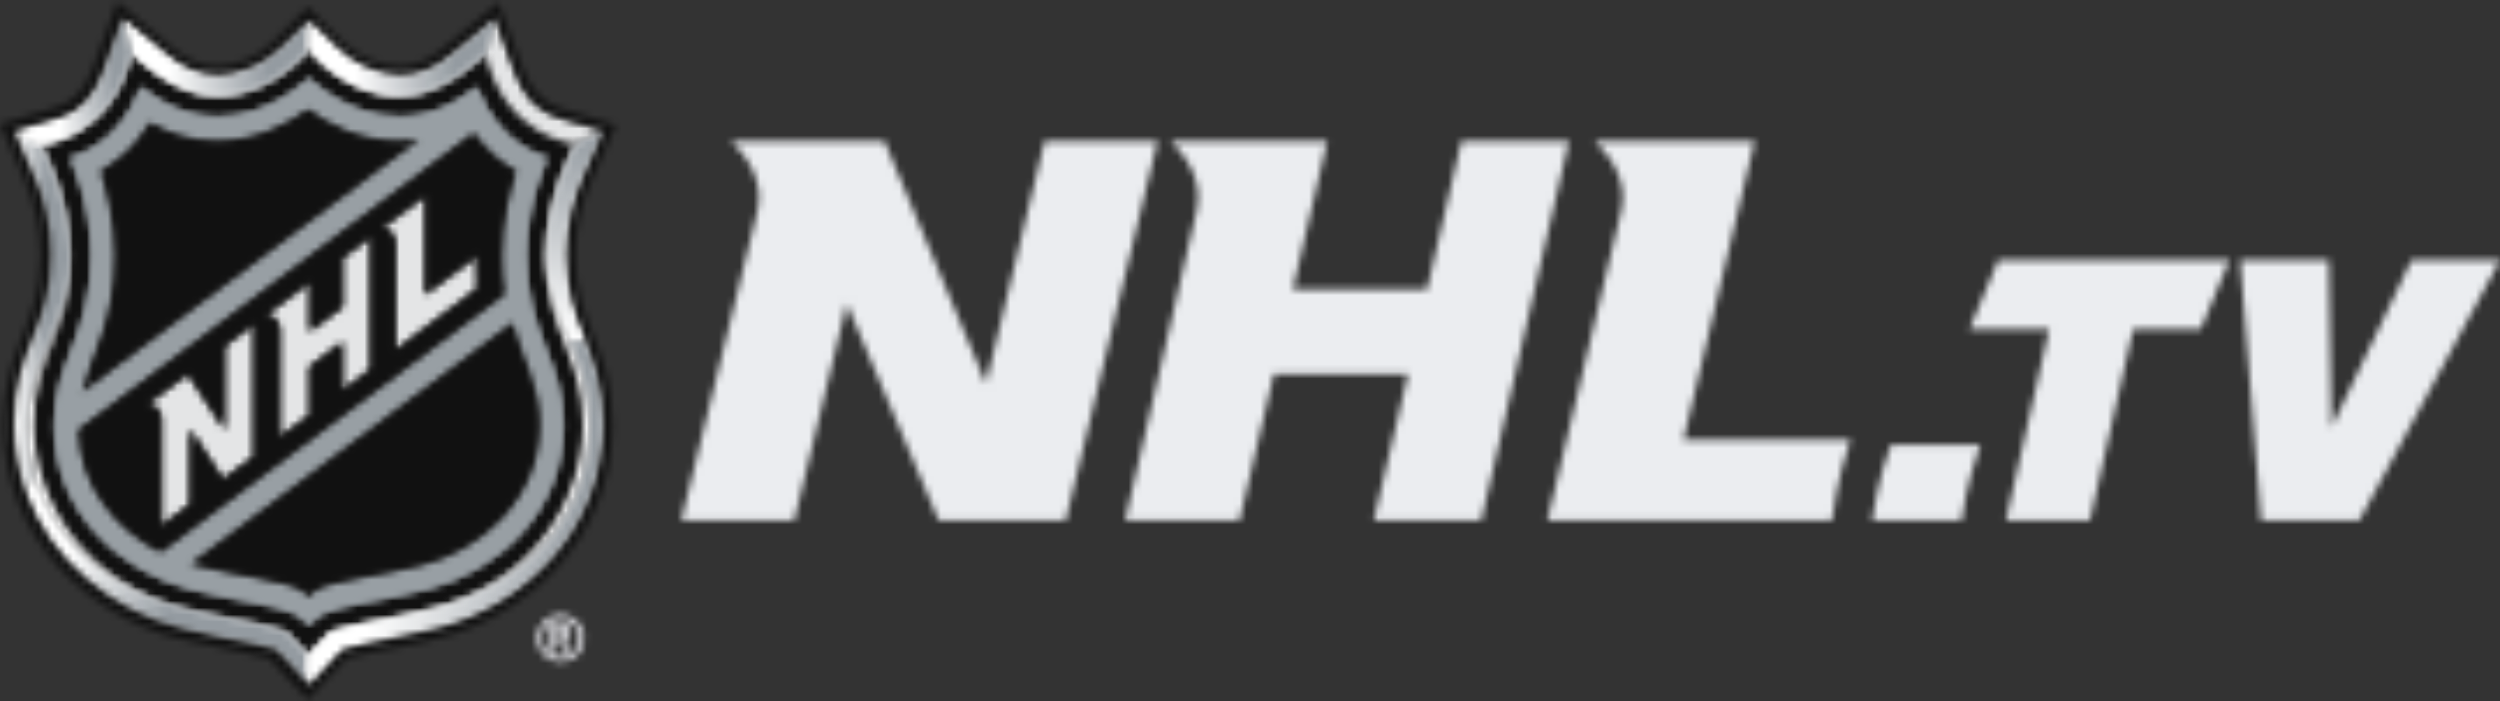 <svg width="360" height="101" viewBox="0 0 360 101" fill="none" xmlns="http://www.w3.org/2000/svg">
<rect x="0" y="0" width="360" height="101" fill="#333333" stroke="none"/>
<mask id="mask0" mask-type="alpha" maskUnits="userSpaceOnUse" x="222" y="20" width="45" height="55">
<path d="M233.443 30.427C234.456 26.205 232.052 22.621 229.648 20.317H252.675L242.426 63.317H266.466C265.706 65.493 264.568 69.332 263.809 74.963H222.816L233.443 30.427Z" fill="white"/>
</mask>
<g mask="url(#mask0)">
<path fill-rule="evenodd" clip-rule="evenodd" d="M216.896 80.891H272.385V14.387H216.896V80.891Z" fill="#EBEDF0"/>
</g>
<mask id="mask1" mask-type="alpha" maskUnits="userSpaceOnUse" x="98" y="20" width="69" height="55">
<path d="M109.072 30.427C110.081 26.205 107.686 22.621 105.289 20.317H127.355L141.981 55.255L150.429 20.317H166.695L153.455 74.963H135.173L121.934 43.737L114.368 74.963H98.102L109.072 30.427Z" fill="white"/>
</mask>
<g mask="url(#mask1)">
<path fill-rule="evenodd" clip-rule="evenodd" d="M92.182 80.891H172.615V14.387H92.182V80.891Z" fill="#EBEDF0"/>
</g>
<mask id="mask2" mask-type="alpha" maskUnits="userSpaceOnUse" x="162" y="20" width="64" height="55">
<path d="M172.299 30.427C173.29 26.077 170.937 22.621 168.583 20.317H191.127L186.172 41.689H205.495L210.45 20.317H225.933L213.299 74.963H197.816L202.771 53.847H183.447L178.493 74.963H162.018L172.299 30.427Z" fill="white"/>
</mask>
<g mask="url(#mask2)">
<path fill-rule="evenodd" clip-rule="evenodd" d="M156.098 80.891H231.853V14.387H156.098V80.891Z" fill="#EBEDF0"/>
</g>
<mask id="mask3" mask-type="alpha" maskUnits="userSpaceOnUse" x="269" y="64" width="17" height="11">
<path d="M269.583 74.963C270.363 69.498 271.922 64.814 272.289 64.034C272.701 64.034 285.172 64.034 285.172 64.034C284.4 66.196 283.24 69.798 282.467 74.963C282.467 74.963 270.363 74.963 269.583 74.963Z" fill="white"/>
</mask>
<g mask="url(#mask3)">
<path fill-rule="evenodd" clip-rule="evenodd" d="M263.664 80.892H291.093V58.105H263.664V80.892Z" fill="#EBEDF0"/>
</g>
<mask id="mask4" mask-type="alpha" maskUnits="userSpaceOnUse" x="283" y="37" width="39" height="38">
<path d="M307.184 47.393L300.948 74.963H288.852L295.086 47.393H283.614L287.729 37.493H321.028L316.912 47.393H307.184Z" fill="white"/>
</mask>
<g mask="url(#mask4)">
<path fill-rule="evenodd" clip-rule="evenodd" d="M277.694 80.891H326.948V31.561H277.694V80.891Z" fill="#EBEDF0"/>
</g>
<mask id="mask5" mask-type="alpha" maskUnits="userSpaceOnUse" x="322" y="37" width="39" height="38">
<path d="M335.349 37.493L335.725 61.554L347.237 37.493H360L339.729 74.963H325.59L322.586 37.493H335.349Z" fill="white"/>
</mask>
<g mask="url(#mask5)">
<path fill-rule="evenodd" clip-rule="evenodd" d="M316.666 80.891H365.92V31.561H316.666V80.891Z" fill="#EBEDF0"/>
</g>
<mask id="mask6" mask-type="alpha" maskUnits="userSpaceOnUse" x="4" y="7" width="81" height="88">
<path d="M10.039 39.971C10.039 38.956 10.166 37.941 10.166 36.799C10.166 28.171 5.972 20.812 5.972 20.812C5.972 20.812 16.138 19.924 18.933 7.616C18.933 7.616 25.032 13.833 31.258 13.833C39.263 13.833 44.472 7.109 44.472 7.109C44.472 7.109 49.682 13.833 57.687 13.833C63.912 13.833 70.011 7.616 70.011 7.616C72.806 19.924 82.971 20.812 82.971 20.812C82.971 20.812 78.778 28.171 78.778 36.799C78.778 47.839 84.115 51.011 84.115 61.161C84.115 72.327 76.364 84.128 62.387 87.68C55.78 89.33 51.207 89.71 47.775 90.979C47.267 91.36 44.472 94.405 44.472 94.405C44.472 94.405 41.55 91.36 41.169 90.979C37.864 89.837 33.164 89.33 26.557 87.68C12.453 84.128 4.83 72.327 4.83 61.161C4.83 52.026 9.149 48.6 10.039 39.971ZM10.166 22.715C10.166 22.715 13.088 28.805 13.215 36.799C13.215 48.473 7.878 51.899 7.878 61.161C7.878 74.103 17.916 82.351 27.318 84.762C34.689 86.665 39.517 86.919 42.82 88.442C42.82 88.442 43.964 89.457 44.472 89.964C44.98 89.584 46.124 88.442 46.124 88.442C49.3 86.919 54.255 86.665 61.624 84.762C71.028 82.351 81.066 74.103 81.066 61.161C81.066 51.899 75.728 48.6 75.728 36.799C75.728 28.805 78.778 22.715 78.778 22.715C78.778 22.715 71.79 21.319 68.614 12.565C68.614 12.565 64.039 16.878 57.687 16.878C49.682 16.878 44.472 11.296 44.472 11.296C44.472 11.296 39.263 16.878 31.258 16.878C24.904 16.878 20.33 12.565 20.33 12.565C17.027 21.319 10.166 22.715 10.166 22.715Z" fill="white"/>
</mask>
<g mask="url(#mask6)">
<path fill-rule="evenodd" clip-rule="evenodd" d="M-1.09 100.333H90.035V1.178H-1.09V100.333Z" fill="#111111"/>
</g>
<mask id="mask7" mask-type="alpha" maskUnits="userSpaceOnUse" x="69" y="2" width="18" height="19">
<path d="M80.43 16.877L86.91 18.781L82.844 20.684C82.844 20.684 72.679 19.796 69.884 7.488L71.281 2.412L74.204 10.406C75.475 13.832 77.507 15.989 80.43 16.877Z" fill="white"/>
</mask>
<g mask="url(#mask7)">
<path fill-rule="evenodd" clip-rule="evenodd" d="M63.964 26.612H92.83V-3.517H63.964V26.612Z" fill="#E4E5E6"/>
</g>
<mask id="mask8" mask-type="alpha" maskUnits="userSpaceOnUse" x="21" y="46" width="16" height="30">
<path d="M32.401 61.921H32.274V49.867L36.467 46.695V65.855L32.02 69.153L27.318 61.921V72.706L23.126 75.878V60.526C23.126 58.242 21.093 58.242 21.093 58.242L27.065 53.801L32.401 61.921Z" fill="white"/>
</mask>
<g mask="url(#mask8)">
<path fill-rule="evenodd" clip-rule="evenodd" d="M15.173 81.807H42.387V40.766H15.173V81.807Z" fill="#E4E5E6"/>
</g>
<mask id="mask9" mask-type="alpha" maskUnits="userSpaceOnUse" x="38" y="34" width="16" height="30">
<path d="M49.3 44.158V37.178L53.366 34.133V53.293L49.3 56.339V49.36L44.599 52.913V59.891L40.279 63.063V47.711C40.279 45.427 38.245 45.427 38.245 45.427L44.599 40.605V47.711L49.3 44.158Z" fill="white"/>
</mask>
<g mask="url(#mask9)">
<path fill-rule="evenodd" clip-rule="evenodd" d="M32.325 68.992H59.285V28.204H32.325V68.992Z" fill="#E4E5E6"/>
</g>
<mask id="mask10" mask-type="alpha" maskUnits="userSpaceOnUse" x="54" y="28" width="15" height="23">
<path d="M61.244 42.382L68.74 36.925C68.74 36.925 68.487 38.701 68.74 41.747L56.924 50.629V35.275C56.924 32.991 54.891 32.991 54.891 32.991L61.244 28.17V42.382Z" fill="white"/>
</mask>
<g mask="url(#mask10)">
<path fill-rule="evenodd" clip-rule="evenodd" d="M48.971 56.557H74.661V22.24H48.971V56.557Z" fill="#E4E5E6"/>
</g>
<mask id="mask11" mask-type="alpha" maskUnits="userSpaceOnUse" x="3" y="39" width="24" height="49">
<path d="M4.83 61.16C4.83 72.326 12.453 84.126 26.557 87.679C17.535 85.395 8.133 79.558 4.956 69.027C4.194 66.616 3.812 64.078 3.812 61.16C3.812 53.801 8.895 47.584 10.039 39.97C9.149 48.599 4.83 52.025 4.83 61.16Z" fill="white"/>
</mask>
<g mask="url(#mask11)">
<path fill-rule="evenodd" clip-rule="evenodd" d="M-2.107 93.608H32.476V34.042H-2.107V93.608Z" fill="white"/>
</g>
<mask id="mask12" mask-type="alpha" maskUnits="userSpaceOnUse" x="62" y="36" width="24" height="52">
<path d="M85.005 61.16C85.005 75.244 74.967 84.507 62.26 87.679C76.364 84.126 83.988 72.325 83.988 61.16C83.988 51.009 78.651 47.964 78.651 36.798C78.651 41.367 80.556 45.046 82.209 49.233C83.733 52.659 85.005 56.338 85.005 61.16Z" fill="white"/>
</mask>
<g mask="url(#mask12)">
<path fill-rule="evenodd" clip-rule="evenodd" d="M56.34 93.608H90.924V30.869H56.34V93.608Z" fill="white"/>
</g>
<mask id="mask13" mask-type="alpha" maskUnits="userSpaceOnUse" x="1" y="18" width="10" height="53">
<path d="M7.116 36.797C7.116 32.357 6.1 28.424 4.575 25.252L1.78 18.907L5.845 20.811C5.845 20.811 10.039 28.17 10.039 36.797C10.039 37.94 10.039 38.955 9.911 39.969C8.767 47.457 3.686 53.674 3.686 61.16C3.686 64.078 4.067 66.615 4.83 69.026C4.194 69.534 3.812 70.295 3.431 70.929C2.414 67.884 1.78 64.585 1.78 61.16C1.78 49.74 7.116 47.584 7.116 36.797Z" fill="white"/>
</mask>
<g mask="url(#mask13)">
<path fill-rule="evenodd" clip-rule="evenodd" d="M-191.107 1136.83H2082.16V-143.837H-191.107V1136.83Z" fill="url(#paint0_linear)"/>
</g>
<mask id="mask14" mask-type="alpha" maskUnits="userSpaceOnUse" x="1" y="18" width="10" height="53">
<path d="M7.116 36.797C7.116 32.357 6.1 28.424 4.575 25.252L1.78 18.907L5.845 20.811C5.845 20.811 10.039 28.17 10.039 36.797C10.039 37.94 10.039 38.955 9.911 39.969C8.767 47.457 3.686 53.674 3.686 61.16C3.686 64.078 4.067 66.615 4.83 69.026C4.194 69.534 3.812 70.295 3.431 70.929C2.414 67.884 1.78 64.585 1.78 61.16C1.78 49.74 7.116 47.584 7.116 36.797Z" fill="white"/>
</mask>
<g mask="url(#mask14)">
<path fill-rule="evenodd" clip-rule="evenodd" d="M-191.107 1136.83H2082.16V-143.837H-191.107V1136.83Z" fill="url(#paint1_linear)"/>
</g>
<mask id="mask15" mask-type="alpha" maskUnits="userSpaceOnUse" x="78" y="18" width="9" height="32">
<path d="M78.651 36.798C78.651 28.17 82.844 20.811 82.844 20.811L86.91 18.907L84.114 25.252C82.591 28.424 81.573 32.357 81.573 36.798C81.573 42.382 82.971 45.681 84.369 49.106L82.209 49.233C80.556 45.173 78.651 41.367 78.651 36.798Z" fill="white"/>
</mask>
<g mask="url(#mask15)">
<path fill-rule="evenodd" clip-rule="evenodd" d="M-191.107 1136.83H2082.16V-143.837H-191.107V1136.83Z" fill="url(#paint2_linear)"/>
</g>
<mask id="mask16" mask-type="alpha" maskUnits="userSpaceOnUse" x="78" y="18" width="9" height="32">
<path d="M78.651 36.798C78.651 28.17 82.844 20.811 82.844 20.811L86.91 18.907L84.114 25.252C82.591 28.424 81.573 32.357 81.573 36.798C81.573 42.382 82.971 45.681 84.369 49.106L82.209 49.233C80.556 45.173 78.651 41.367 78.651 36.798Z" fill="white"/>
</mask>
<g mask="url(#mask16)">
<path fill-rule="evenodd" clip-rule="evenodd" d="M-191.107 1136.83H2082.16V-143.837H-191.107V1136.83Z" fill="url(#paint3_linear)"/>
</g>
<mask id="mask17" mask-type="alpha" maskUnits="userSpaceOnUse" x="3" y="69" width="42" height="30">
<path d="M41.169 90.978C41.676 91.359 44.472 94.404 44.472 94.404V98.844C44.472 98.844 40.279 94.277 39.644 93.642C35.07 92.374 32.147 92.12 25.921 90.597C16.138 88.187 7.116 81.081 3.558 70.93C3.939 70.168 4.448 69.534 4.956 69.027C8.005 79.558 17.408 85.395 26.557 87.679C33.164 89.329 37.737 89.709 41.169 90.978Z" fill="white"/>
</mask>
<g mask="url(#mask17)">
<path fill-rule="evenodd" clip-rule="evenodd" d="M-191.107 1136.83H2082.16V-143.837H-191.107V1136.83Z" fill="url(#paint4_linear)"/>
</g>
<mask id="mask18" mask-type="alpha" maskUnits="userSpaceOnUse" x="3" y="69" width="42" height="30">
<path d="M41.169 90.978C41.676 91.359 44.472 94.404 44.472 94.404V98.844C44.472 98.844 40.279 94.277 39.644 93.642C35.07 92.374 32.147 92.12 25.921 90.597C16.138 88.187 7.116 81.081 3.558 70.93C3.939 70.168 4.448 69.534 4.956 69.027C8.005 79.558 17.408 85.395 26.557 87.679C33.164 89.329 37.737 89.709 41.169 90.978Z" fill="white"/>
</mask>
<g mask="url(#mask18)">
<path fill-rule="evenodd" clip-rule="evenodd" d="M-191.107 1136.83H2082.16V-143.837H-191.107V1136.83Z" fill="url(#paint5_linear)"/>
</g>
<mask id="mask19" mask-type="alpha" maskUnits="userSpaceOnUse" x="7" y="11" width="75" height="79">
<path d="M27.318 84.761C17.916 82.35 7.878 74.102 7.878 61.16C7.878 51.898 13.215 48.599 13.215 36.798C13.215 28.804 10.166 22.714 10.166 22.714C10.166 22.714 17.154 21.318 20.331 12.563C20.331 12.563 24.904 16.877 31.258 16.877C39.136 16.877 44.472 11.295 44.472 11.295C44.472 11.295 49.808 16.877 57.687 16.877C64.039 16.877 68.614 12.563 68.614 12.563C71.917 21.318 78.778 22.714 78.778 22.714C78.778 22.714 75.728 28.931 75.728 36.798C75.728 48.472 81.066 51.898 81.066 61.16C81.066 74.102 71.028 82.35 61.625 84.761C54.255 86.664 49.427 86.918 46.124 88.44C46.124 88.44 44.98 89.455 44.472 89.963C43.964 89.582 42.82 88.44 42.82 88.44C39.644 86.918 34.689 86.664 27.318 84.761ZM77.635 61.16C77.635 55.704 75.22 52.151 73.569 46.696L27.318 81.335C27.573 81.335 27.7 81.462 27.954 81.462C33.798 82.984 41.041 83.746 43.202 85.014C43.71 85.395 44.345 86.03 44.345 86.03C44.345 86.03 44.98 85.395 45.489 85.014C47.649 83.746 54.891 82.984 60.735 81.462C68.867 79.305 77.635 72.198 77.635 61.16ZM74.331 24.617C72.425 23.602 70.139 21.826 68.106 19.034L11.182 61.794C11.436 70.295 16.9 76.385 23.126 79.558L72.68 42.382C72.425 40.732 72.298 38.828 72.298 36.798C72.298 31.722 73.442 27.409 74.331 24.617ZM16.519 36.798C16.519 46.442 13.215 51.009 11.818 56.465L60.354 20.049C59.465 20.176 58.449 20.303 57.559 20.303C51.588 20.303 47.013 17.639 44.345 15.736C41.677 17.766 37.103 20.303 31.131 20.303C27.318 20.303 23.888 18.907 21.601 17.639C19.441 21.318 16.646 23.475 14.485 24.617C15.376 27.409 16.519 31.722 16.519 36.798Z" fill="white"/>
</mask>
<g mask="url(#mask19)">
<path fill-rule="evenodd" clip-rule="evenodd" d="M-191.107 1136.83H2082.16V-143.837H-191.107V1136.83Z" fill="url(#paint6_linear)"/>
</g>
<mask id="mask20" mask-type="alpha" maskUnits="userSpaceOnUse" x="7" y="11" width="75" height="79">
<path d="M27.318 84.761C17.916 82.35 7.878 74.102 7.878 61.16C7.878 51.898 13.215 48.599 13.215 36.798C13.215 28.804 10.166 22.714 10.166 22.714C10.166 22.714 17.154 21.318 20.331 12.563C20.331 12.563 24.904 16.877 31.258 16.877C39.136 16.877 44.472 11.295 44.472 11.295C44.472 11.295 49.808 16.877 57.687 16.877C64.039 16.877 68.614 12.563 68.614 12.563C71.917 21.318 78.778 22.714 78.778 22.714C78.778 22.714 75.728 28.931 75.728 36.798C75.728 48.472 81.066 51.898 81.066 61.16C81.066 74.102 71.028 82.35 61.625 84.761C54.255 86.664 49.427 86.918 46.124 88.44C46.124 88.44 44.98 89.455 44.472 89.963C43.964 89.582 42.82 88.44 42.82 88.44C39.644 86.918 34.689 86.664 27.318 84.761ZM77.635 61.16C77.635 55.704 75.22 52.151 73.569 46.696L27.318 81.335C27.573 81.335 27.7 81.462 27.954 81.462C33.798 82.984 41.041 83.746 43.202 85.014C43.71 85.395 44.345 86.03 44.345 86.03C44.345 86.03 44.98 85.395 45.489 85.014C47.649 83.746 54.891 82.984 60.735 81.462C68.867 79.305 77.635 72.198 77.635 61.16ZM74.331 24.617C72.425 23.602 70.139 21.826 68.106 19.034L11.182 61.794C11.436 70.295 16.9 76.385 23.126 79.558L72.68 42.382C72.425 40.732 72.298 38.828 72.298 36.798C72.298 31.722 73.442 27.409 74.331 24.617ZM16.519 36.798C16.519 46.442 13.215 51.009 11.818 56.465L60.354 20.049C59.465 20.176 58.449 20.303 57.559 20.303C51.588 20.303 47.013 17.639 44.345 15.736C41.677 17.766 37.103 20.303 31.131 20.303C27.318 20.303 23.888 18.907 21.601 17.639C19.441 21.318 16.646 23.475 14.485 24.617C15.376 27.409 16.519 31.722 16.519 36.798Z" fill="white"/>
</mask>
<g mask="url(#mask20)">
<path fill-rule="evenodd" clip-rule="evenodd" d="M-191.107 1136.83H2082.16V-143.837H-191.107V1136.83Z" fill="url(#paint7_linear)"/>
</g>
<mask id="mask21" mask-type="alpha" maskUnits="userSpaceOnUse" x="17" y="2" width="28" height="12">
<path d="M31.257 13.832C25.032 13.832 18.933 7.615 19.06 7.615L17.662 2.539L24.142 7.869C26.174 9.645 28.717 10.787 31.257 10.787C34.689 10.787 38.119 9.138 40.279 6.98L44.472 2.919V7.108C44.472 7.108 39.262 13.832 31.257 13.832Z" fill="white"/>
</mask>
<g mask="url(#mask21)">
<path fill-rule="evenodd" clip-rule="evenodd" d="M-191.107 1136.83H2082.16V-143.837H-191.107V1136.83Z" fill="url(#paint8_linear)"/>
</g>
<mask id="mask22" mask-type="alpha" maskUnits="userSpaceOnUse" x="17" y="2" width="28" height="12">
<path d="M31.257 13.832C25.032 13.832 18.933 7.615 19.06 7.615L17.662 2.539L24.142 7.869C26.174 9.645 28.717 10.787 31.257 10.787C34.689 10.787 38.119 9.138 40.279 6.98L44.472 2.919V7.108C44.472 7.108 39.262 13.832 31.257 13.832Z" fill="white"/>
</mask>
<g mask="url(#mask22)">
<path fill-rule="evenodd" clip-rule="evenodd" d="M-191.107 1136.83H2082.16V-143.837H-191.107V1136.83Z" fill="url(#paint9_linear)"/>
</g>
<mask id="mask23" mask-type="alpha" maskUnits="userSpaceOnUse" x="44" y="49" width="43" height="50">
<path d="M85.005 61.16C85.005 56.465 83.733 52.659 82.082 49.233L84.243 49.106C85.513 52.278 86.783 55.704 86.783 61.16C86.783 76.385 75.475 87.425 62.896 90.597C56.67 92.247 53.874 92.374 49.174 93.642C48.665 94.277 44.346 98.844 44.346 98.844V94.404C44.346 94.404 47.268 91.359 47.649 90.978C50.952 89.836 55.654 89.329 62.261 87.679C74.967 84.507 85.005 75.244 85.005 61.16Z" fill="white"/>
</mask>
<g mask="url(#mask23)">
<path fill-rule="evenodd" clip-rule="evenodd" d="M-191.107 1136.83H2082.16V-143.837H-191.107V1136.83Z" fill="url(#paint10_linear)"/>
</g>
<mask id="mask24" mask-type="alpha" maskUnits="userSpaceOnUse" x="44" y="49" width="43" height="50">
<path d="M85.005 61.16C85.005 56.465 83.733 52.659 82.082 49.233L84.243 49.106C85.513 52.278 86.783 55.704 86.783 61.16C86.783 76.385 75.475 87.425 62.896 90.597C56.67 92.247 53.874 92.374 49.174 93.642C48.665 94.277 44.346 98.844 44.346 98.844V94.404C44.346 94.404 47.268 91.359 47.649 90.978C50.952 89.836 55.654 89.329 62.261 87.679C74.967 84.507 85.005 75.244 85.005 61.16Z" fill="white"/>
</mask>
<g mask="url(#mask24)">
<path fill-rule="evenodd" clip-rule="evenodd" d="M-191.107 1136.83H2082.16V-143.837H-191.107V1136.83Z" fill="url(#paint11_linear)"/>
</g>
<mask id="mask25" mask-type="alpha" maskUnits="userSpaceOnUse" x="44" y="2" width="28" height="12">
<path d="M57.686 13.832C49.681 13.832 44.472 7.108 44.599 7.108V2.919L48.792 6.98C50.952 9.011 54.382 10.787 57.813 10.787C60.354 10.787 62.768 9.645 64.929 7.869L71.409 2.539L70.01 7.615C70.01 7.615 63.912 13.832 57.686 13.832Z" fill="white"/>
</mask>
<g mask="url(#mask25)">
<path fill-rule="evenodd" clip-rule="evenodd" d="M-191.107 1136.83H2082.16V-143.837H-191.107V1136.83Z" fill="url(#paint12_linear)"/>
</g>
<mask id="mask26" mask-type="alpha" maskUnits="userSpaceOnUse" x="44" y="2" width="28" height="12">
<path d="M57.686 13.832C49.681 13.832 44.472 7.108 44.599 7.108V2.919L48.792 6.98C50.952 9.011 54.382 10.787 57.813 10.787C60.354 10.787 62.768 9.645 64.929 7.869L71.409 2.539L70.01 7.615C70.01 7.615 63.912 13.832 57.686 13.832Z" fill="white"/>
</mask>
<g mask="url(#mask26)">
<path fill-rule="evenodd" clip-rule="evenodd" d="M-191.107 1136.83H2082.16V-143.837H-191.107V1136.83Z" fill="url(#paint13_linear)"/>
</g>
<mask id="mask27" mask-type="alpha" maskUnits="userSpaceOnUse" x="1" y="2" width="18" height="19">
<path d="M18.933 7.615C16.138 19.923 5.972 20.811 5.845 20.811L1.78 18.908L8.386 17.004C11.309 16.116 13.342 13.959 14.613 10.534L17.535 2.539L18.933 7.615Z" fill="white"/>
</mask>
<g mask="url(#mask27)">
<path fill-rule="evenodd" clip-rule="evenodd" d="M-191.107 1136.83H2082.16V-143.837H-191.107V1136.83Z" fill="url(#paint14_linear)"/>
</g>
<mask id="mask28" mask-type="alpha" maskUnits="userSpaceOnUse" x="1" y="2" width="18" height="19">
<path d="M18.933 7.615C16.138 19.923 5.972 20.811 5.845 20.811L1.78 18.908L8.386 17.004C11.309 16.116 13.342 13.959 14.613 10.534L17.535 2.539L18.933 7.615Z" fill="white"/>
</mask>
<g mask="url(#mask28)">
<path fill-rule="evenodd" clip-rule="evenodd" d="M-191.107 1136.83H2082.16V-143.837H-191.107V1136.83Z" fill="url(#paint15_linear)"/>
</g>
<mask id="mask29" mask-type="alpha" maskUnits="userSpaceOnUse" x="11" y="15" width="50" height="42">
<path d="M11.817 56.466C13.214 51.01 16.519 46.442 16.519 36.798C16.519 31.723 15.375 27.409 14.485 24.617C16.646 23.349 19.441 21.318 21.601 17.639C23.888 19.035 27.192 20.303 31.131 20.303C37.103 20.303 41.676 17.639 44.345 15.736C47.013 17.766 51.588 20.303 57.559 20.303C58.576 20.303 59.465 20.176 60.354 20.049L11.817 56.466Z" fill="white"/>
</mask>
<g mask="url(#mask29)">
<path fill-rule="evenodd" clip-rule="evenodd" d="M5.897 62.393H66.275V9.805H5.897V62.393Z" fill="#111111"/>
</g>
<mask id="mask30" mask-type="alpha" maskUnits="userSpaceOnUse" x="27" y="46" width="51" height="40">
<path d="M27.446 81.208L73.823 46.442C75.348 51.898 77.762 55.577 77.762 61.033C77.762 72.072 68.995 79.305 60.863 81.335C55.018 82.858 47.775 83.619 45.616 84.888C45.106 85.268 44.472 85.903 44.472 85.903C44.472 85.903 43.836 85.268 43.328 84.888C41.169 83.619 33.926 82.858 28.081 81.335C27.954 81.335 27.699 81.208 27.446 81.208Z" fill="white"/>
</mask>
<g mask="url(#mask30)">
<path fill-rule="evenodd" clip-rule="evenodd" d="M21.526 91.832H83.682V40.513H21.526V91.832Z" fill="#111111"/>
</g>
<mask id="mask31" mask-type="alpha" maskUnits="userSpaceOnUse" x="0" y="0" width="89" height="101">
<path d="M5.845 36.798C5.845 32.991 5.083 29.312 3.431 25.632L0 17.892L8.005 15.482C10.419 14.847 12.199 12.944 13.342 9.899L16.9 0.255L24.777 6.854C26.937 8.63 29.098 9.518 31.131 9.518C33.926 9.518 37.103 8.249 39.262 6.092L44.345 1.016L49.427 6.092C51.588 8.122 54.763 9.518 57.559 9.518C59.719 9.518 61.879 8.63 63.912 6.854L71.79 0.382L75.348 10.026C76.491 12.944 78.27 14.847 80.684 15.608L88.689 18.019L85.258 25.759C83.606 29.312 82.844 32.991 82.844 36.798C82.844 47.203 88.181 49.614 88.181 61.16C88.181 77.909 75.348 88.821 63.277 91.866C57.305 93.389 55.399 93.389 49.935 94.785C49.427 95.165 44.345 100.748 44.345 100.748C44.345 100.748 39.262 95.292 38.754 94.785C33.29 93.389 31.512 93.389 25.413 91.866C13.469 88.821 0.509 77.909 0.509 61.16C0.509 49.614 5.845 47.203 5.845 36.798ZM8.514 16.877L2.034 18.78L4.83 25.125C6.353 28.297 7.37 32.23 7.37 36.671C7.37 47.457 2.034 49.614 2.034 61.033C2.034 64.586 2.669 67.758 3.686 70.803C7.37 80.828 16.391 87.933 26.048 90.471C32.275 92.12 35.07 92.247 39.77 93.516C40.279 94.15 44.599 98.718 44.599 98.718C44.599 98.718 48.792 94.15 49.427 93.516C54.002 92.247 56.924 91.993 63.149 90.471C75.728 87.172 87.038 76.259 87.038 61.033C87.038 55.577 85.766 52.151 84.496 48.979C83.099 45.554 81.7 42.255 81.7 36.671C81.7 32.23 82.844 28.297 84.242 25.125L87.038 18.78L80.43 16.877C77.508 15.989 75.475 13.832 74.204 10.406L71.281 2.412L64.801 7.742C62.768 9.518 60.227 10.66 57.687 10.66C54.255 10.66 50.825 9.011 48.664 6.854L44.472 2.792L40.279 6.854C38.119 8.884 34.689 10.66 31.257 10.66C28.717 10.66 26.302 9.518 24.142 7.742L17.662 2.412L14.739 10.406C13.469 13.832 11.436 15.989 8.514 16.877Z" fill="white"/>
</mask>
<g mask="url(#mask31)">
<path fill-rule="evenodd" clip-rule="evenodd" d="M-5.92 106.677H94.608V-5.674H-5.92V106.677Z" fill="#111111"/>
</g>
<mask id="mask32" mask-type="alpha" maskUnits="userSpaceOnUse" x="11" y="19" width="64" height="61">
<path d="M23.126 79.558C16.9 76.386 11.563 70.295 11.31 61.921L68.232 19.161C70.139 21.826 72.425 23.602 74.331 24.617C73.442 27.409 72.298 31.723 72.298 36.798C72.298 38.828 72.425 40.732 72.68 42.382L23.126 79.558ZM61.245 28.17L54.891 32.738C54.891 32.738 56.924 32.864 56.924 35.021V50.375L68.74 41.493C68.487 38.447 68.74 36.671 68.74 36.671L61.245 42.382V28.17ZM44.599 40.605L38.245 45.3C38.245 45.3 40.279 45.427 40.279 47.584V62.936L44.599 59.764V52.786L49.3 49.233V56.212L53.366 53.166V34.006L49.3 37.051V44.158L44.599 47.711V40.605ZM27.065 53.801L21.22 58.115C21.22 58.115 23.253 58.242 23.253 60.399V75.751L27.446 72.579V61.794L32.147 69.026L36.594 65.728V46.569L32.401 49.741V61.921L27.065 53.801Z" fill="white"/>
</mask>
<g mask="url(#mask32)">
<path fill-rule="evenodd" clip-rule="evenodd" d="M5.39 85.488H80.252V13.233H5.39V85.488Z" fill="#111111"/>
</g>
<mask id="mask33" mask-type="alpha" maskUnits="userSpaceOnUse" x="77" y="88" width="8" height="8">
<path d="M80.713 88.472C82.619 88.472 84.144 89.994 84.144 91.897C84.144 93.8 82.619 95.323 80.713 95.323C78.808 95.323 77.283 93.8 77.283 91.897C77.283 89.994 78.808 88.472 80.713 88.472ZM80.713 94.562C82.238 94.562 83.381 93.293 83.381 91.897C83.381 90.375 82.238 89.233 80.713 89.233C79.189 89.233 78.045 90.375 78.045 91.897C78.045 93.42 79.189 94.562 80.713 94.562ZM82.111 91.009C82.111 91.517 81.856 92.024 81.349 92.151L82.111 93.8H81.349L80.586 92.278H80.078V93.8H79.316V89.867H80.967C81.603 89.867 82.111 90.375 82.111 91.009ZM80.967 91.517C81.222 91.517 81.349 91.263 81.349 91.009C81.349 90.755 81.222 90.629 80.967 90.629H80.078V91.517H80.967Z" fill="white"/>
</mask>
<g mask="url(#mask33)">
<path fill-rule="evenodd" clip-rule="evenodd" d="M71.363 101.251H90.064V82.541H71.363V101.251Z" fill="#EBEBF0"/>
</g>
<defs>
<linearGradient id="paint0_linear" x1="1.779" y1="18.907" x2="1.779" y2="1233.17" gradientUnits="userSpaceOnUse">
<stop stop-color="white"/>
<stop offset="1" stop-color="#949BA1"/>
</linearGradient>
<linearGradient id="paint1_linear" x1="2.228" y1="44.882" x2="6.781" y2="44.882" gradientUnits="userSpaceOnUse">
<stop stop-color="white"/>
<stop offset="1" stop-color="#949BA1"/>
</linearGradient>
<linearGradient id="paint2_linear" x1="78.651" y1="18.907" x2="78.651" y2="1233.17" gradientUnits="userSpaceOnUse">
<stop stop-color="white"/>
<stop offset="1" stop-color="#949BA1"/>
</linearGradient>
<linearGradient id="paint3_linear" x1="82.848" y1="49.22" x2="82.848" y2="18.867" gradientUnits="userSpaceOnUse">
<stop stop-color="white"/>
<stop offset="1" stop-color="#949BA1"/>
</linearGradient>
<linearGradient id="paint4_linear" x1="3.558" y1="69.026" x2="3.558" y2="1283.29" gradientUnits="userSpaceOnUse">
<stop stop-color="white"/>
<stop offset="1" stop-color="#949BA1"/>
</linearGradient>
<linearGradient id="paint5_linear" x1="9.697" y1="83.967" x2="24.418" y2="83.967" gradientUnits="userSpaceOnUse">
<stop stop-color="white"/>
<stop offset="1" stop-color="#949BA1"/>
</linearGradient>
<linearGradient id="paint6_linear" x1="7.878" y1="11.295" x2="7.878" y2="1225.56" gradientUnits="userSpaceOnUse">
<stop stop-color="#949BA1"/>
<stop offset="1" stop-color="#989FA4"/>
</linearGradient>
<linearGradient id="paint7_linear" x1="68.723" y1="365.316" x2="42.351" y2="327.819" gradientUnits="userSpaceOnUse">
<stop stop-color="#949BA1"/>
<stop offset="1" stop-color="#989FA4"/>
</linearGradient>
<linearGradient id="paint8_linear" x1="17.662" y1="2.539" x2="17.662" y2="1216.8" gradientUnits="userSpaceOnUse">
<stop stop-color="white"/>
<stop offset="1" stop-color="#949BA1"/>
</linearGradient>
<linearGradient id="paint9_linear" x1="24.224" y1="8.196" x2="38.702" y2="8.196" gradientUnits="userSpaceOnUse">
<stop stop-color="white"/>
<stop offset="1" stop-color="#949BA1"/>
</linearGradient>
<linearGradient id="paint10_linear" x1="44.345" y1="49.106" x2="44.345" y2="1263.37" gradientUnits="userSpaceOnUse">
<stop stop-color="white"/>
<stop offset="1" stop-color="#949BA1"/>
</linearGradient>
<linearGradient id="paint11_linear" x1="52.808" y1="74.023" x2="84.154" y2="74.023" gradientUnits="userSpaceOnUse">
<stop stop-color="white"/>
<stop offset="1" stop-color="#949BA1"/>
</linearGradient>
<linearGradient id="paint12_linear" x1="44.596" y1="2.539" x2="44.596" y2="1216.8" gradientUnits="userSpaceOnUse">
<stop stop-color="white"/>
<stop offset="1" stop-color="#949BA1"/>
</linearGradient>
<linearGradient id="paint13_linear" x1="51.069" y1="8.196" x2="65.545" y2="8.196" gradientUnits="userSpaceOnUse">
<stop stop-color="white"/>
<stop offset="1" stop-color="#949BA1"/>
</linearGradient>
<linearGradient id="paint14_linear" x1="1.779" y1="2.539" x2="1.779" y2="1216.8" gradientUnits="userSpaceOnUse">
<stop stop-color="white"/>
<stop offset="1" stop-color="#949BA1"/>
</linearGradient>
<linearGradient id="paint15_linear" x1="8.493" y1="11.675" x2="16.639" y2="11.675" gradientUnits="userSpaceOnUse">
<stop stop-color="white"/>
<stop offset="1" stop-color="#949BA1"/>
</linearGradient>
</defs>
</svg>
